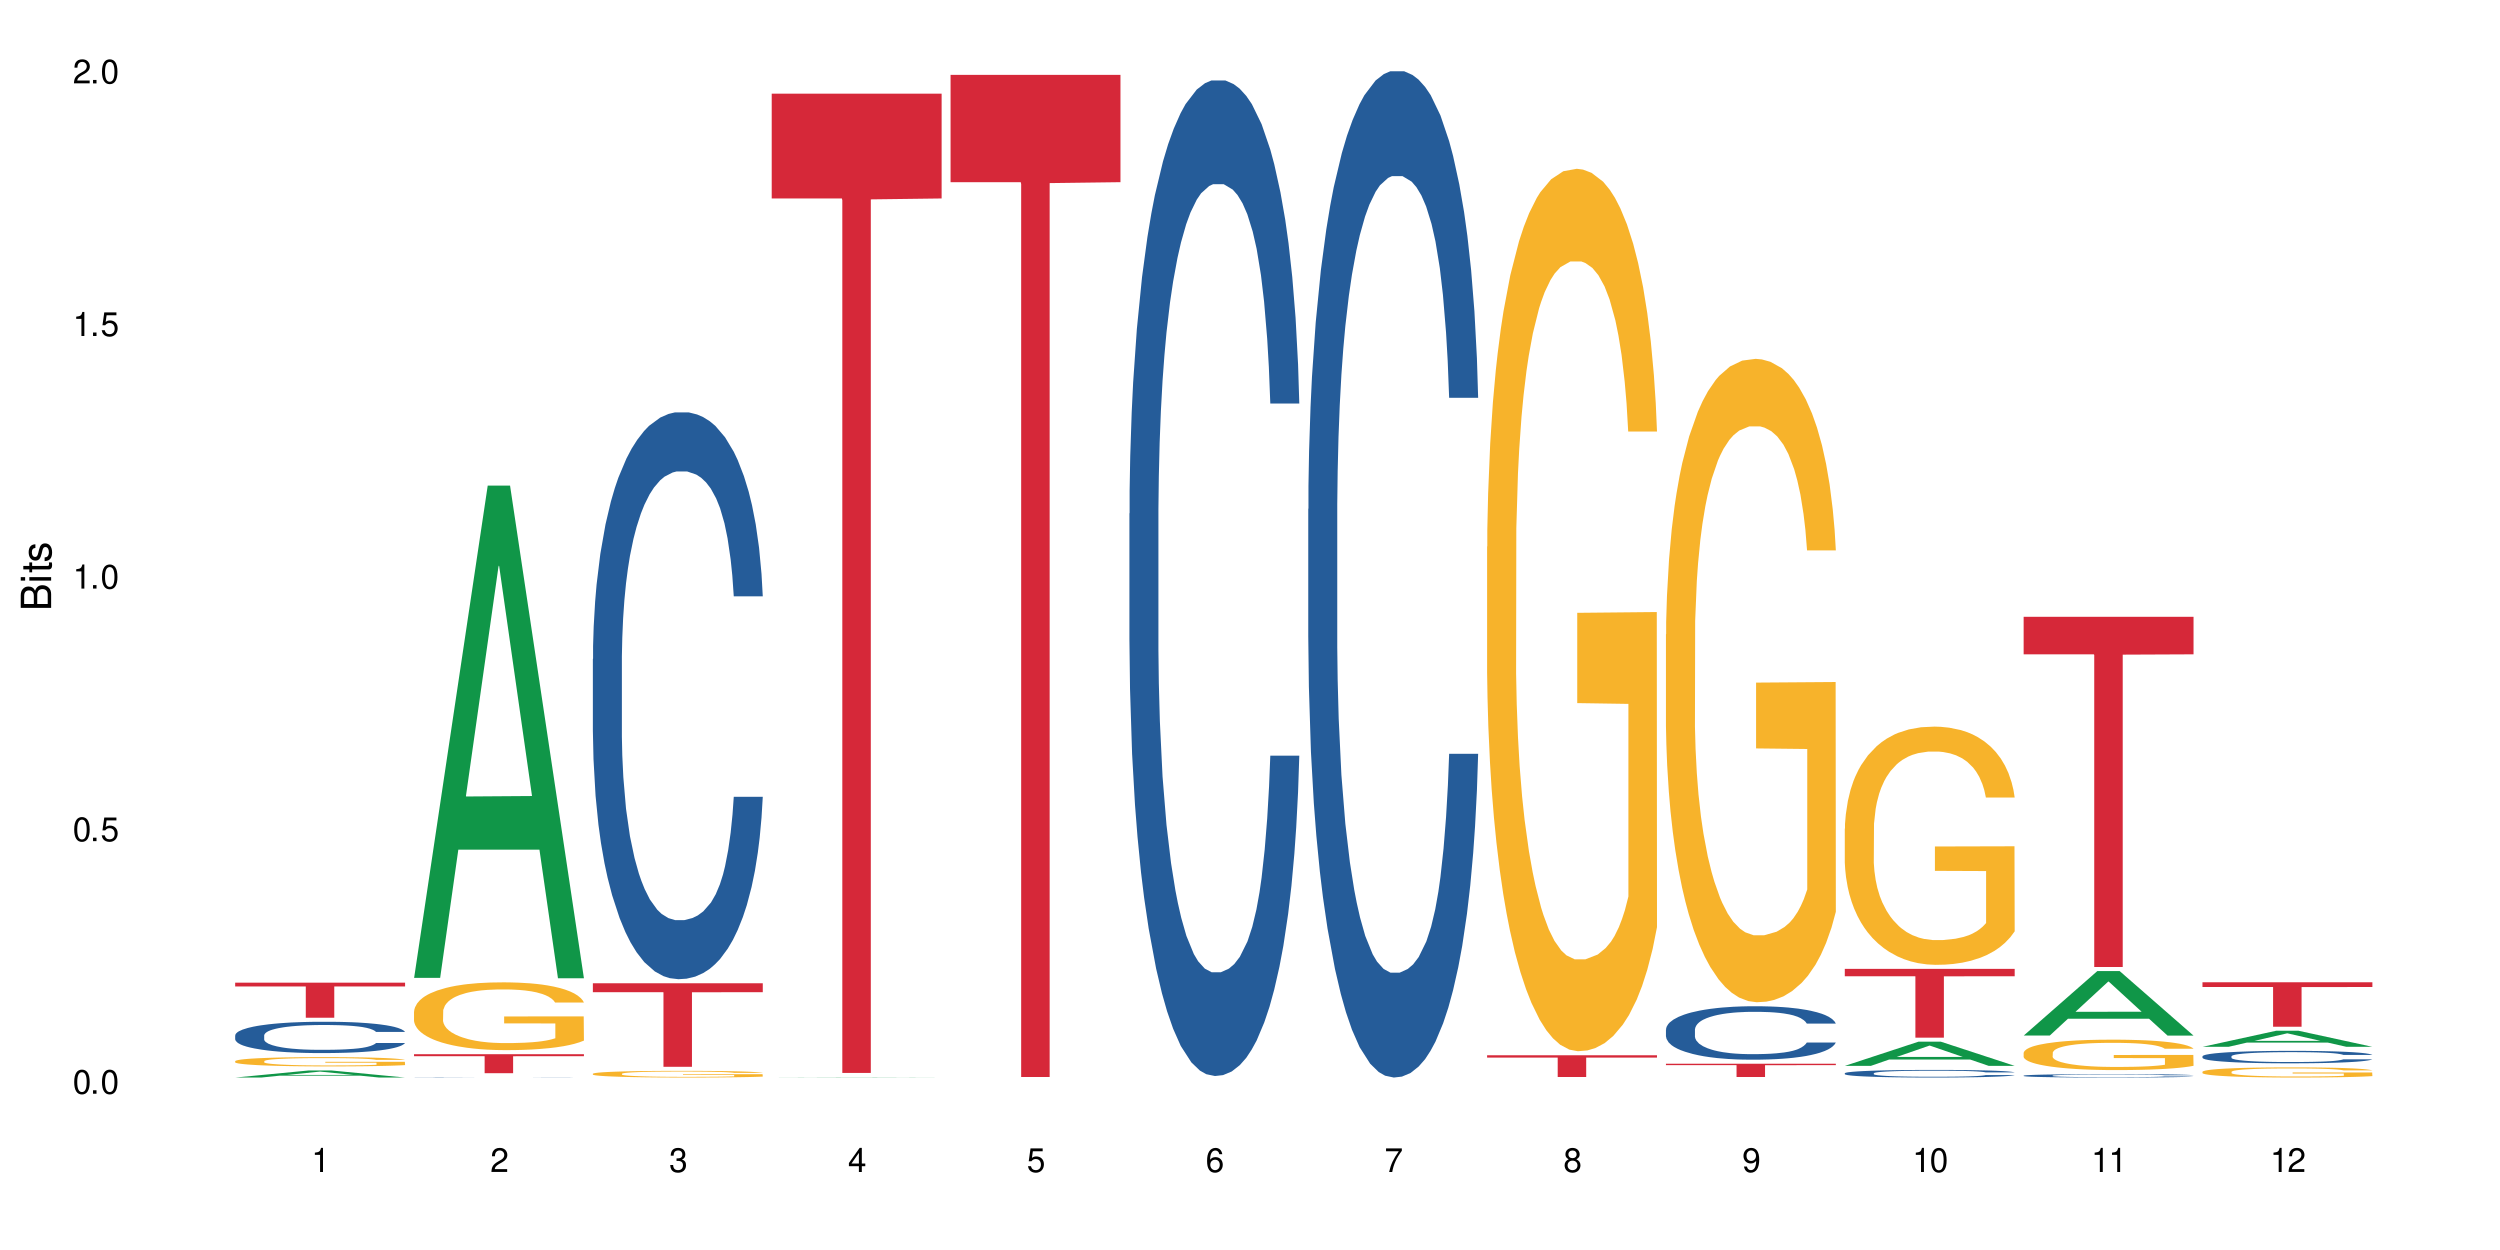 <?xml version="1.0" encoding="UTF-8"?>
<svg xmlns="http://www.w3.org/2000/svg" xmlns:xlink="http://www.w3.org/1999/xlink" width="720" height="360" viewBox="0 0 720 360">
<defs>
<g>
<g id="glyph-0-0">
</g>
<g id="glyph-0-1">
<path d="M 2.641 -6.938 C 2 -6.938 1.422 -6.656 1.078 -6.172 C 0.641 -5.562 0.406 -4.641 0.406 -3.359 C 0.406 -1.016 1.188 0.219 2.641 0.219 C 4.078 0.219 4.859 -1.016 4.859 -3.297 C 4.859 -4.641 4.656 -5.547 4.203 -6.172 C 3.844 -6.656 3.281 -6.938 2.641 -6.938 Z M 2.641 -6.188 C 3.547 -6.188 4 -5.25 4 -3.375 C 4 -1.406 3.562 -0.484 2.625 -0.484 C 1.734 -0.484 1.281 -1.438 1.281 -3.344 C 1.281 -5.25 1.734 -6.188 2.641 -6.188 Z M 2.641 -6.188 "/>
</g>
<g id="glyph-0-2">
<path d="M 1.828 -1 L 0.828 -1 L 0.828 0 L 1.828 0 Z M 1.828 -1 "/>
</g>
<g id="glyph-0-3">
<path d="M 4.562 -6.797 L 1.062 -6.797 L 0.547 -3.094 L 1.328 -3.094 C 1.719 -3.562 2.047 -3.734 2.578 -3.734 C 3.484 -3.734 4.062 -3.109 4.062 -2.094 C 4.062 -1.125 3.484 -0.531 2.578 -0.531 C 1.828 -0.531 1.375 -0.906 1.188 -1.672 L 0.328 -1.672 C 0.453 -1.109 0.547 -0.844 0.75 -0.594 C 1.125 -0.078 1.828 0.219 2.594 0.219 C 3.969 0.219 4.922 -0.781 4.922 -2.219 C 4.922 -3.562 4.031 -4.484 2.719 -4.484 C 2.25 -4.484 1.859 -4.359 1.469 -4.062 L 1.734 -5.969 L 4.562 -5.969 Z M 4.562 -6.797 "/>
</g>
<g id="glyph-0-4">
<path d="M 2.484 -4.938 L 2.484 0 L 3.328 0 L 3.328 -6.938 L 2.766 -6.938 C 2.469 -5.875 2.281 -5.734 0.984 -5.562 L 0.984 -4.938 Z M 2.484 -4.938 "/>
</g>
<g id="glyph-0-5">
<path d="M 4.859 -0.828 L 1.281 -0.828 C 1.359 -1.406 1.672 -1.781 2.5 -2.281 L 3.469 -2.828 C 4.406 -3.344 4.906 -4.062 4.906 -4.906 C 4.906 -5.484 4.672 -6.031 4.266 -6.406 C 3.859 -6.766 3.375 -6.938 2.719 -6.938 C 1.859 -6.938 1.219 -6.625 0.844 -6.031 C 0.609 -5.672 0.5 -5.234 0.484 -4.531 L 1.328 -4.531 C 1.359 -5.016 1.406 -5.281 1.531 -5.516 C 1.75 -5.938 2.188 -6.203 2.703 -6.203 C 3.469 -6.203 4.031 -5.641 4.031 -4.891 C 4.031 -4.344 3.719 -3.859 3.125 -3.516 L 2.234 -3 C 0.812 -2.172 0.406 -1.531 0.328 -0.016 L 4.859 -0.016 Z M 4.859 -0.828 "/>
</g>
<g id="glyph-0-6">
<path d="M 2.125 -3.188 L 2.578 -3.188 C 3.5 -3.188 3.984 -2.766 3.984 -1.922 C 3.984 -1.062 3.469 -0.531 2.594 -0.531 C 1.656 -0.531 1.203 -1 1.156 -2.016 L 0.312 -2.016 C 0.344 -1.453 0.438 -1.094 0.609 -0.781 C 0.953 -0.109 1.625 0.219 2.547 0.219 C 3.953 0.219 4.859 -0.625 4.859 -1.938 C 4.859 -2.828 4.516 -3.297 3.703 -3.594 C 4.344 -3.844 4.656 -4.328 4.656 -5.031 C 4.656 -6.219 3.875 -6.938 2.578 -6.938 C 1.203 -6.938 0.484 -6.172 0.453 -4.703 L 1.297 -4.703 C 1.312 -5.125 1.344 -5.359 1.453 -5.578 C 1.641 -5.969 2.062 -6.203 2.594 -6.203 C 3.344 -6.203 3.797 -5.75 3.797 -5 C 3.797 -4.516 3.609 -4.219 3.25 -4.047 C 3.016 -3.953 2.703 -3.922 2.125 -3.906 Z M 2.125 -3.188 "/>
</g>
<g id="glyph-0-7">
<path d="M 3.141 -1.672 L 3.141 0 L 3.984 0 L 3.984 -1.672 L 4.984 -1.672 L 4.984 -2.438 L 3.984 -2.438 L 3.984 -6.938 L 3.359 -6.938 L 0.266 -2.578 L 0.266 -1.672 Z M 3.141 -2.438 L 1 -2.438 L 3.141 -5.5 Z M 3.141 -2.438 "/>
</g>
<g id="glyph-0-8">
<path d="M 4.781 -5.125 C 4.609 -6.266 3.891 -6.938 2.844 -6.938 C 2.094 -6.938 1.422 -6.578 1.031 -5.953 C 0.594 -5.266 0.406 -4.422 0.406 -3.172 C 0.406 -2 0.578 -1.25 0.984 -0.641 C 1.359 -0.078 1.953 0.219 2.703 0.219 C 3.984 0.219 4.922 -0.75 4.922 -2.094 C 4.922 -3.375 4.062 -4.281 2.844 -4.281 C 2.172 -4.281 1.641 -4.031 1.281 -3.516 C 1.281 -5.234 1.828 -6.188 2.797 -6.188 C 3.391 -6.188 3.797 -5.797 3.938 -5.125 Z M 2.734 -3.531 C 3.547 -3.531 4.062 -2.953 4.062 -2.031 C 4.062 -1.156 3.484 -0.531 2.703 -0.531 C 1.922 -0.531 1.328 -1.188 1.328 -2.078 C 1.328 -2.938 1.906 -3.531 2.734 -3.531 Z M 2.734 -3.531 "/>
</g>
<g id="glyph-0-9">
<path d="M 4.984 -6.797 L 0.438 -6.797 L 0.438 -5.969 L 4.109 -5.969 C 2.5 -3.656 1.828 -2.234 1.328 0 L 2.219 0 C 2.594 -2.172 3.453 -4.047 4.984 -6.094 Z M 4.984 -6.797 "/>
</g>
<g id="glyph-0-10">
<path d="M 3.75 -3.656 C 4.469 -4.094 4.688 -4.438 4.688 -5.078 C 4.688 -6.172 3.844 -6.938 2.641 -6.938 C 1.438 -6.938 0.594 -6.172 0.594 -5.094 C 0.594 -4.438 0.812 -4.094 1.516 -3.656 C 0.734 -3.266 0.359 -2.703 0.359 -1.922 C 0.359 -0.656 1.281 0.219 2.641 0.219 C 3.984 0.219 4.922 -0.656 4.922 -1.922 C 4.922 -2.703 4.531 -3.266 3.75 -3.656 Z M 2.641 -6.188 C 3.359 -6.188 3.812 -5.75 3.812 -5.062 C 3.812 -4.406 3.344 -3.984 2.641 -3.984 C 1.922 -3.984 1.453 -4.406 1.453 -5.078 C 1.453 -5.75 1.922 -6.188 2.641 -6.188 Z M 2.641 -3.266 C 3.484 -3.266 4.062 -2.719 4.062 -1.906 C 4.062 -1.078 3.484 -0.531 2.625 -0.531 C 1.797 -0.531 1.219 -1.094 1.219 -1.906 C 1.219 -2.719 1.781 -3.266 2.641 -3.266 Z M 2.641 -3.266 "/>
</g>
<g id="glyph-0-11">
<path d="M 0.516 -1.578 C 0.672 -0.453 1.406 0.219 2.438 0.219 C 3.188 0.219 3.859 -0.141 4.266 -0.766 C 4.688 -1.453 4.891 -2.297 4.891 -3.547 C 4.891 -4.719 4.703 -5.453 4.312 -6.078 C 3.938 -6.641 3.344 -6.938 2.594 -6.938 C 1.297 -6.938 0.359 -5.969 0.359 -4.625 C 0.359 -3.344 1.234 -2.453 2.453 -2.453 C 3.094 -2.453 3.578 -2.672 4.016 -3.203 C 4 -1.484 3.469 -0.531 2.5 -0.531 C 1.906 -0.531 1.484 -0.906 1.359 -1.578 Z M 2.578 -6.203 C 3.375 -6.203 3.969 -5.531 3.969 -4.641 C 3.969 -3.797 3.391 -3.188 2.547 -3.188 C 1.734 -3.188 1.234 -3.766 1.234 -4.688 C 1.234 -5.562 1.797 -6.203 2.578 -6.203 Z M 2.578 -6.203 "/>
</g>
<g id="glyph-1-0">
</g>
<g id="glyph-1-1">
<path d="M 0 -0.953 L 0 -4.891 C 0 -5.719 -0.234 -6.344 -0.734 -6.797 C -1.188 -7.234 -1.812 -7.469 -2.5 -7.469 C -3.547 -7.469 -4.188 -7 -4.625 -5.875 C -4.984 -6.688 -5.625 -7.094 -6.531 -7.094 C -7.172 -7.094 -7.734 -6.859 -8.141 -6.391 C -8.562 -5.922 -8.75 -5.344 -8.75 -4.5 L -8.75 -0.953 Z M -4.984 -2.062 L -7.766 -2.062 L -7.766 -4.219 C -7.766 -4.844 -7.688 -5.203 -7.453 -5.5 C -7.219 -5.812 -6.859 -5.969 -6.375 -5.969 C -5.891 -5.969 -5.531 -5.812 -5.297 -5.5 C -5.062 -5.203 -4.984 -4.844 -4.984 -4.219 Z M -0.984 -2.062 L -4 -2.062 L -4 -4.781 C -4 -5.766 -3.438 -6.359 -2.484 -6.359 C -1.547 -6.359 -0.984 -5.766 -0.984 -4.781 Z M -0.984 -2.062 "/>
</g>
<g id="glyph-1-2">
<path d="M -6.281 -1.797 L -6.281 -0.797 L 0 -0.797 L 0 -1.797 Z M -8.75 -1.797 L -8.75 -0.797 L -7.484 -0.797 L -7.484 -1.797 Z M -8.75 -1.797 "/>
</g>
<g id="glyph-1-3">
<path d="M -6.281 -3.047 L -6.281 -2.016 L -8.016 -2.016 L -8.016 -1.016 L -6.281 -1.016 L -6.281 -0.172 L -5.469 -0.172 L -5.469 -1.016 L -0.719 -1.016 C -0.078 -1.016 0.281 -1.453 0.281 -2.234 C 0.281 -2.5 0.25 -2.719 0.188 -3.047 L -0.641 -3.047 C -0.609 -2.906 -0.594 -2.766 -0.594 -2.562 C -0.594 -2.141 -0.719 -2.016 -1.156 -2.016 L -5.469 -2.016 L -5.469 -3.047 Z M -6.281 -3.047 "/>
</g>
<g id="glyph-1-4">
<path d="M -4.531 -5.25 C -5.766 -5.25 -6.469 -4.422 -6.469 -2.969 C -6.469 -1.516 -5.719 -0.562 -4.547 -0.562 C -3.562 -0.562 -3.094 -1.062 -2.734 -2.562 L -2.516 -3.484 C -2.344 -4.188 -2.094 -4.469 -1.641 -4.469 C -1.047 -4.469 -0.641 -3.875 -0.641 -3 C -0.641 -2.453 -0.797 -2 -1.062 -1.75 C -1.25 -1.594 -1.422 -1.531 -1.875 -1.469 L -1.875 -0.406 C -0.422 -0.453 0.281 -1.266 0.281 -2.922 C 0.281 -4.5 -0.5 -5.516 -1.719 -5.516 C -2.656 -5.516 -3.172 -4.984 -3.469 -3.734 L -3.703 -2.766 C -3.891 -1.953 -4.156 -1.609 -4.594 -1.609 C -5.188 -1.609 -5.547 -2.125 -5.547 -2.938 C -5.547 -3.75 -5.203 -4.172 -4.531 -4.203 Z M -4.531 -5.25 "/>
</g>
</g>
</defs>
<rect x="-72" y="-36" width="864" height="432" fill="rgb(100%, 100%, 100%)" fill-opacity="1"/>
<path fill-rule="nonzero" fill="rgb(6.275%, 58.824%, 28.235%)" fill-opacity="1" d="M 67.73 310.332 L 67.785 310.328 L 88.957 308.289 L 95.387 308.289 L 116.664 310.332 L 109.188 310.332 L 103.855 309.801 L 80.488 309.801 L 75.258 310.332 L 67.73 310.332 L 82.734 309.578 L 101.711 309.578 L 92.25 308.625 L 92.145 308.621 L 92.039 308.629 L 82.684 309.578 L 82.734 309.578 Z M 67.73 310.332 "/>
<path fill-rule="nonzero" fill="rgb(14.51%, 36.078%, 60%)" fill-opacity="1" d="M 67.73 298.191 L 67.789 298.184 L 67.789 297.988 L 67.969 297.672 L 68.387 297.277 L 68.805 297.004 L 69.879 296.52 L 71.371 296.051 L 72.922 295.688 L 74.055 295.473 L 75.07 295.309 L 77.398 295 L 78.891 294.844 L 80.5 294.703 L 82.469 294.566 L 83.902 294.48 L 87.125 294.352 L 89.512 294.293 L 91.363 294.27 L 95.359 294.27 L 97.746 294.301 L 99.477 294.344 L 101.387 294.406 L 102.996 294.48 L 105.801 294.664 L 108.309 294.895 L 109.441 295.027 L 111.234 295.281 L 112.605 295.531 L 113.559 295.742 L 114.633 296.051 L 115.59 296.418 L 116.305 296.84 L 116.664 297.195 L 108.309 297.195 L 107.891 296.863 L 107.414 296.609 L 106.52 296.27 L 105.625 296.031 L 104.371 295.793 L 103.238 295.637 L 101.684 295.48 L 100.312 295.383 L 98.879 295.309 L 97.508 295.258 L 94.883 295.207 L 91.84 295.207 L 90.707 295.223 L 88.379 295.289 L 87.125 295.348 L 85.336 295.465 L 84.082 295.57 L 82.59 295.734 L 81.574 295.875 L 80.32 296.09 L 79.426 296.281 L 78.414 296.551 L 77.816 296.758 L 77.277 296.988 L 76.801 297.262 L 76.441 297.551 L 76.203 297.855 L 76.086 298.152 L 76.086 299.43 L 76.203 299.727 L 76.504 300.074 L 77.277 300.574 L 78.414 301.012 L 79.727 301.359 L 80.977 301.605 L 81.695 301.723 L 82.648 301.855 L 84.141 302.02 L 86.289 302.184 L 87.543 302.25 L 89.453 302.316 L 91.422 302.348 L 94.047 302.348 L 96.375 302.316 L 97.926 302.273 L 99.535 302.207 L 101.746 302.066 L 103.117 301.938 L 104.312 301.781 L 105.207 301.621 L 105.801 301.492 L 106.699 301.234 L 107.414 300.953 L 107.949 300.668 L 108.309 300.387 L 116.664 300.387 L 116.305 300.715 L 115.77 301.039 L 115.23 301.277 L 114.395 301.566 L 113.441 301.82 L 112.066 302.109 L 110.934 302.297 L 109.441 302.504 L 108.07 302.66 L 106.578 302.801 L 104.371 302.965 L 102.938 303.051 L 101.387 303.125 L 99.535 303.188 L 97.211 303.246 L 94.703 303.281 L 92.375 303.289 L 89.871 303.273 L 88.02 303.238 L 85.574 303.164 L 82.531 303.016 L 80.32 302.859 L 78.59 302.703 L 77.102 302.539 L 75.43 302.316 L 73.281 301.953 L 71.969 301.672 L 71.074 301.441 L 70.059 301.121 L 69.344 300.832 L 68.508 300.371 L 67.91 299.785 L 67.73 299.332 Z M 67.73 298.191 "/>
<path fill-rule="nonzero" fill="rgb(96.863%, 70.196%, 16.863%)" fill-opacity="1" d="M 67.73 305.598 L 67.789 305.594 L 67.789 305.547 L 68.031 305.438 L 68.625 305.285 L 69.402 305.16 L 70.238 305.062 L 70.773 305.012 L 71.668 304.938 L 72.445 304.883 L 74.414 304.773 L 76.922 304.672 L 78.293 304.629 L 79.844 304.586 L 82.051 304.539 L 83.066 304.523 L 86.172 304.484 L 89.691 304.461 L 93.57 304.453 L 95.359 304.453 L 97.805 304.465 L 101.148 304.492 L 103.059 304.516 L 104.551 304.539 L 106.102 304.57 L 108.012 304.621 L 109.801 304.68 L 111.234 304.738 L 112.664 304.812 L 113.859 304.891 L 114.871 304.977 L 115.77 305.078 L 116.305 305.164 L 116.664 305.25 L 108.367 305.25 L 107.891 305.164 L 107.355 305.098 L 106.461 305.016 L 105.562 304.957 L 104.668 304.91 L 102.996 304.848 L 101.566 304.809 L 99.777 304.773 L 98.047 304.754 L 96.074 304.738 L 94.883 304.734 L 91.719 304.734 L 88.855 304.75 L 87.184 304.77 L 85.992 304.789 L 84.32 304.824 L 83.305 304.855 L 82.707 304.875 L 80.918 304.949 L 79.727 305.02 L 79.07 305.066 L 78.234 305.137 L 77.637 305.203 L 76.98 305.301 L 76.621 305.375 L 76.145 305.543 L 76.086 305.98 L 76.266 306.074 L 76.621 306.176 L 77.102 306.262 L 77.816 306.355 L 78.531 306.426 L 79.785 306.52 L 80.859 306.586 L 81.695 306.625 L 83.305 306.691 L 83.961 306.715 L 85.512 306.758 L 87.125 306.793 L 89.094 306.82 L 90.586 306.836 L 92.973 306.848 L 96.016 306.848 L 99.598 306.832 L 101.863 306.812 L 103.414 306.793 L 104.43 306.777 L 105.684 306.75 L 106.578 306.727 L 107.414 306.699 L 108.43 306.656 L 108.43 306.074 L 93.688 306.07 L 93.688 305.797 L 116.602 305.797 L 116.664 306.75 L 115.41 306.816 L 113.859 306.879 L 112.367 306.93 L 110.816 306.969 L 108.605 307.016 L 106.816 307.047 L 104.07 307.082 L 101.566 307.102 L 98.941 307.117 L 96.613 307.125 L 93.867 307.125 L 91.422 307.121 L 88.797 307.105 L 86.707 307.086 L 84.797 307.062 L 82.887 307.031 L 80.5 306.98 L 78.949 306.938 L 77.34 306.887 L 75.727 306.828 L 74.297 306.762 L 73.34 306.707 L 72.387 306.648 L 71.371 306.578 L 70.418 306.492 L 69.699 306.418 L 69.043 306.332 L 68.566 306.254 L 68.09 306.141 L 67.852 306.055 L 67.73 305.98 Z M 67.73 305.598 "/>
<path fill-rule="nonzero" fill="rgb(83.922%, 15.686%, 22.353%)" fill-opacity="1" d="M 67.73 283.016 L 116.664 283.016 L 116.664 284.098 L 96.27 284.105 L 96.27 293.105 L 88.066 293.105 L 88.066 284.113 L 87.945 284.098 L 67.73 284.098 Z M 67.73 283.016 "/>
<path fill-rule="nonzero" fill="rgb(6.275%, 58.824%, 28.235%)" fill-opacity="1" d="M 119.238 281.617 L 119.289 281.484 L 140.465 139.848 L 146.895 139.848 L 168.172 281.75 L 160.695 281.75 L 155.363 244.707 L 131.996 244.707 L 126.766 281.617 L 119.238 281.617 L 134.242 229.387 L 153.219 229.254 L 143.758 163.031 L 143.652 162.898 L 143.547 163.297 L 134.191 229.254 L 134.242 229.387 Z M 119.238 281.617 "/>
<path fill-rule="nonzero" fill="rgb(14.51%, 36.078%, 60%)" fill-opacity="1" d="M 119.238 310.285 L 119.297 310.285 L 119.477 310.281 L 119.895 310.277 L 120.312 310.277 L 121.387 310.273 L 122.879 310.27 L 124.43 310.266 L 125.562 310.262 L 126.578 310.262 L 128.906 310.258 L 132.008 310.258 L 133.977 310.254 L 157.309 310.254 L 159.816 310.258 L 160.949 310.258 L 162.742 310.262 L 164.113 310.262 L 165.066 310.266 L 166.141 310.27 L 167.098 310.27 L 167.812 310.273 L 168.172 310.277 L 159.816 310.277 L 159.398 310.273 L 158.922 310.273 L 158.027 310.27 L 157.133 310.27 L 155.879 310.266 L 154.746 310.266 L 153.191 310.262 L 136.844 310.262 L 135.59 310.266 L 133.082 310.266 L 131.828 310.27 L 130.934 310.27 L 129.922 310.273 L 129.324 310.273 L 128.785 310.277 L 128.309 310.277 L 127.949 310.281 L 127.711 310.285 L 127.594 310.285 L 127.594 310.297 L 127.711 310.301 L 128.012 310.305 L 128.785 310.309 L 129.922 310.312 L 131.234 310.316 L 132.484 310.316 L 133.203 310.32 L 135.648 310.32 L 137.797 310.324 L 151.043 310.324 L 153.254 310.32 L 155.816 310.32 L 156.715 310.316 L 157.309 310.316 L 158.207 310.312 L 158.922 310.312 L 159.457 310.309 L 159.816 310.305 L 168.172 310.305 L 167.812 310.309 L 167.277 310.312 L 166.738 310.316 L 165.902 310.316 L 164.949 310.32 L 163.574 310.32 L 162.441 310.324 L 160.949 310.324 L 159.578 310.328 L 155.879 310.328 L 154.445 310.332 L 137.082 310.332 L 134.039 310.328 L 130.098 310.328 L 128.605 310.324 L 126.938 310.324 L 124.789 310.32 L 123.477 310.316 L 122.582 310.316 L 121.566 310.312 L 120.852 310.312 L 120.016 310.305 L 119.418 310.301 L 119.238 310.297 Z M 119.238 310.285 "/>
<path fill-rule="nonzero" fill="rgb(96.863%, 70.196%, 16.863%)" fill-opacity="1" d="M 119.238 291.277 L 119.297 291.258 L 119.297 290.902 L 119.535 290.098 L 120.133 288.992 L 120.91 288.086 L 121.746 287.371 L 122.281 286.996 L 123.176 286.461 L 123.953 286.07 L 125.922 285.266 L 128.43 284.52 L 129.801 284.199 L 131.352 283.895 L 133.559 283.555 L 134.574 283.43 L 137.676 283.145 L 141.199 282.969 L 145.078 282.914 L 146.867 282.934 L 149.312 283.004 L 152.656 283.199 L 154.566 283.379 L 156.059 283.555 L 157.609 283.789 L 159.52 284.145 L 161.309 284.57 L 162.742 285 L 164.172 285.535 L 165.367 286.105 L 166.379 286.73 L 167.277 287.477 L 167.812 288.102 L 168.172 288.727 L 159.875 288.727 L 159.398 288.102 L 158.863 287.621 L 157.965 287.031 L 157.07 286.605 L 156.176 286.266 L 154.504 285.801 L 153.074 285.516 L 151.281 285.266 L 149.551 285.105 L 147.582 285 L 146.391 284.965 L 143.227 284.965 L 140.363 285.09 L 138.691 285.23 L 137.5 285.375 L 135.828 285.641 L 134.812 285.855 L 134.215 286 L 132.426 286.551 L 131.234 287.051 L 130.578 287.391 L 129.742 287.926 L 129.145 288.406 L 128.488 289.117 L 128.129 289.652 L 127.652 290.867 L 127.594 294.074 L 127.773 294.754 L 128.129 295.484 L 128.605 296.125 L 129.324 296.805 L 130.039 297.32 L 131.293 298.016 L 132.367 298.48 L 133.203 298.781 L 134.812 299.266 L 135.469 299.426 L 137.02 299.746 L 138.633 299.996 L 140.602 300.211 L 142.094 300.316 L 144.48 300.406 L 147.523 300.406 L 151.105 300.297 L 153.371 300.156 L 154.922 300.012 L 155.938 299.887 L 157.191 299.691 L 158.086 299.516 L 158.922 299.316 L 159.938 299.016 L 159.938 294.754 L 145.195 294.734 L 145.195 292.738 L 168.109 292.719 L 168.172 299.691 L 166.918 300.172 L 165.367 300.637 L 163.875 300.992 L 162.324 301.297 L 160.113 301.637 L 158.324 301.852 L 155.578 302.098 L 153.074 302.262 L 150.449 302.367 L 148.121 302.422 L 145.375 302.438 L 142.93 302.402 L 140.305 302.297 L 138.215 302.152 L 136.305 301.973 L 134.395 301.742 L 132.008 301.367 L 130.457 301.066 L 128.848 300.691 L 127.234 300.246 L 125.801 299.762 L 124.848 299.391 L 123.895 298.961 L 122.879 298.426 L 121.926 297.82 L 121.207 297.266 L 120.551 296.645 L 120.074 296.055 L 119.598 295.254 L 119.359 294.609 L 119.238 294.059 Z M 119.238 291.277 "/>
<path fill-rule="nonzero" fill="rgb(83.922%, 15.686%, 22.353%)" fill-opacity="1" d="M 119.238 303.602 L 168.172 303.602 L 168.172 304.188 L 147.777 304.195 L 147.777 309.09 L 139.574 309.09 L 139.574 304.199 L 139.453 304.188 L 119.238 304.188 Z M 119.238 303.602 "/>
<path fill-rule="nonzero" fill="rgb(14.51%, 36.078%, 60%)" fill-opacity="1" d="M 170.746 189.797 L 170.805 189.648 L 170.805 186.066 L 170.984 180.395 L 171.402 173.234 L 171.82 168.309 L 172.895 159.508 L 174.387 151 L 175.938 144.434 L 177.07 140.555 L 178.086 137.57 L 180.414 132.051 L 181.906 129.215 L 183.516 126.68 L 185.484 124.141 L 186.918 122.648 L 190.141 120.262 L 192.527 119.219 L 194.375 118.77 L 198.375 118.77 L 200.762 119.367 L 202.492 120.113 L 204.402 121.309 L 206.012 122.648 L 208.816 125.934 L 211.324 130.109 L 212.457 132.5 L 214.25 137.125 L 215.621 141.602 L 216.574 145.48 L 217.648 151 L 218.605 157.715 L 219.32 165.324 L 219.68 171.742 L 211.324 171.742 L 210.906 165.773 L 210.43 161.148 L 209.535 155.031 L 208.641 150.703 L 207.387 146.375 L 206.25 143.539 L 204.699 140.703 L 203.328 138.914 L 201.895 137.57 L 200.523 136.676 L 197.898 135.781 L 194.855 135.781 L 193.719 136.078 L 191.395 137.273 L 190.141 138.316 L 188.352 140.406 L 187.098 142.348 L 185.605 145.332 L 184.59 147.867 L 183.336 151.746 L 182.441 155.18 L 181.426 160.102 L 180.832 163.832 L 180.293 168.012 L 179.816 172.934 L 179.457 178.156 L 179.219 183.68 L 179.102 189.051 L 179.102 212.18 L 179.219 217.551 L 179.52 223.816 L 180.293 232.918 L 181.426 240.828 L 182.742 247.094 L 183.992 251.57 L 184.711 253.66 L 185.664 256.047 L 187.156 259.031 L 189.305 262.016 L 190.559 263.211 L 192.469 264.402 L 194.438 265 L 197.062 265 L 199.391 264.402 L 200.941 263.656 L 202.551 262.465 L 204.762 259.926 L 206.133 257.539 L 207.324 254.703 L 208.223 251.871 L 208.816 249.48 L 209.711 244.855 L 210.43 239.785 L 210.965 234.562 L 211.324 229.488 L 219.68 229.488 L 219.32 235.457 L 218.785 241.277 L 218.246 245.602 L 217.41 250.824 L 216.457 255.449 L 215.082 260.672 L 213.949 264.105 L 212.457 267.836 L 211.086 270.672 L 209.594 273.207 L 207.387 276.191 L 205.953 277.684 L 204.402 279.027 L 202.551 280.219 L 200.227 281.266 L 197.719 281.863 L 195.391 282.012 L 192.887 281.711 L 191.035 281.117 L 188.59 279.773 L 185.547 277.086 L 183.336 274.25 L 181.605 271.418 L 180.113 268.434 L 178.445 264.402 L 176.297 257.84 L 174.984 252.766 L 174.086 248.586 L 173.074 242.766 L 172.355 237.547 L 171.523 229.188 L 170.926 218.594 L 170.746 210.387 Z M 170.746 189.797 "/>
<path fill-rule="nonzero" fill="rgb(96.863%, 70.196%, 16.863%)" fill-opacity="1" d="M 170.746 309.23 L 170.805 309.227 L 170.805 309.191 L 171.043 309.113 L 171.641 309.004 L 172.418 308.914 L 173.254 308.844 L 173.789 308.805 L 174.684 308.754 L 175.461 308.715 L 177.43 308.637 L 179.938 308.562 L 181.309 308.531 L 182.859 308.5 L 185.066 308.465 L 186.082 308.453 L 189.184 308.426 L 192.707 308.406 L 196.586 308.402 L 198.375 308.402 L 200.82 308.41 L 204.164 308.43 L 206.074 308.449 L 207.566 308.465 L 209.117 308.488 L 211.027 308.523 L 212.816 308.566 L 214.25 308.609 L 215.68 308.66 L 216.875 308.719 L 217.887 308.781 L 218.785 308.855 L 219.32 308.914 L 219.68 308.977 L 211.383 308.977 L 210.906 308.914 L 210.371 308.867 L 209.473 308.809 L 208.578 308.766 L 207.684 308.734 L 206.012 308.688 L 204.582 308.66 L 202.789 308.637 L 201.059 308.621 L 199.09 308.609 L 197.898 308.605 L 194.734 308.605 L 191.871 308.617 L 190.199 308.633 L 189.008 308.645 L 187.336 308.672 L 186.32 308.691 L 185.723 308.707 L 183.934 308.762 L 182.742 308.812 L 182.086 308.844 L 181.25 308.898 L 180.652 308.945 L 179.996 309.016 L 179.637 309.07 L 179.16 309.188 L 179.102 309.504 L 179.281 309.574 L 179.637 309.645 L 180.113 309.707 L 180.832 309.777 L 181.547 309.828 L 182.801 309.895 L 183.875 309.941 L 184.711 309.973 L 186.32 310.02 L 186.977 310.035 L 188.527 310.066 L 190.141 310.09 L 192.109 310.113 L 193.602 310.121 L 195.988 310.133 L 199.031 310.133 L 202.613 310.121 L 204.879 310.105 L 206.43 310.094 L 207.445 310.082 L 208.699 310.062 L 209.594 310.043 L 210.43 310.023 L 211.445 309.992 L 211.445 309.574 L 196.703 309.57 L 196.703 309.375 L 219.617 309.371 L 219.68 310.062 L 218.426 310.109 L 216.875 310.156 L 215.383 310.191 L 213.832 310.219 L 211.621 310.254 L 209.832 310.273 L 207.086 310.301 L 204.582 310.316 L 201.957 310.324 L 199.629 310.332 L 196.883 310.332 L 194.438 310.328 L 191.812 310.316 L 189.723 310.305 L 185.902 310.266 L 183.516 310.227 L 181.965 310.195 L 180.355 310.16 L 178.742 310.117 L 177.309 310.066 L 176.355 310.031 L 175.402 309.988 L 174.387 309.938 L 173.43 309.875 L 172.715 309.82 L 172.059 309.758 L 171.582 309.703 L 171.105 309.621 L 170.867 309.559 L 170.746 309.504 Z M 170.746 309.23 "/>
<path fill-rule="nonzero" fill="rgb(83.922%, 15.686%, 22.353%)" fill-opacity="1" d="M 170.746 283.176 L 219.68 283.176 L 219.68 285.75 L 199.285 285.773 L 199.285 307.238 L 191.078 307.238 L 191.078 285.797 L 190.961 285.75 L 170.746 285.75 Z M 170.746 283.176 "/>
<path fill-rule="nonzero" fill="rgb(6.275%, 58.824%, 28.235%)" fill-opacity="1" d="M 222.254 310.25 L 222.305 310.25 L 243.48 310.176 L 249.91 310.176 L 271.188 310.25 L 263.711 310.25 L 258.379 310.23 L 235.008 310.23 L 229.781 310.25 L 222.254 310.25 L 237.258 310.223 L 256.234 310.223 L 246.773 310.188 L 246.562 310.188 L 237.207 310.223 L 237.258 310.223 Z M 222.254 310.25 "/>
<path fill-rule="nonzero" fill="rgb(83.922%, 15.686%, 22.353%)" fill-opacity="1" d="M 222.254 26.969 L 271.188 26.969 L 271.188 57.156 L 250.793 57.422 L 250.793 309.012 L 242.586 309.012 L 242.586 57.688 L 242.469 57.156 L 222.254 57.156 Z M 222.254 26.969 "/>
<path fill-rule="nonzero" fill="rgb(83.922%, 15.686%, 22.353%)" fill-opacity="1" d="M 273.762 21.57 L 322.695 21.57 L 322.695 52.465 L 302.301 52.734 L 302.301 310.176 L 294.094 310.176 L 294.094 53.004 L 293.977 52.465 L 273.762 52.465 Z M 273.762 21.57 "/>
<path fill-rule="nonzero" fill="rgb(14.51%, 36.078%, 60%)" fill-opacity="1" d="M 325.27 147.922 L 325.328 147.66 L 325.328 141.371 L 325.508 131.41 L 325.926 118.832 L 326.344 110.184 L 327.418 94.719 L 328.91 79.781 L 330.461 68.246 L 331.594 61.434 L 332.609 56.191 L 334.938 46.496 L 336.43 41.516 L 338.039 37.059 L 340.008 32.605 L 341.441 29.984 L 344.664 25.789 L 347.051 23.953 L 348.898 23.168 L 352.898 23.168 L 355.285 24.219 L 357.016 25.527 L 358.926 27.625 L 360.535 29.984 L 363.34 35.75 L 365.848 43.086 L 366.98 47.281 L 368.77 55.406 L 370.145 63.27 L 371.098 70.082 L 372.172 79.781 L 373.129 91.574 L 373.844 104.941 L 374.199 116.211 L 365.848 116.211 L 365.43 105.727 L 364.953 97.602 L 364.055 86.855 L 363.16 79.254 L 361.91 71.656 L 360.773 66.676 L 359.223 61.695 L 357.852 58.551 L 356.418 56.191 L 355.047 54.621 L 352.422 53.047 L 349.379 53.047 L 348.242 53.57 L 345.914 55.668 L 344.664 57.504 L 342.871 61.172 L 341.621 64.578 L 340.129 69.82 L 339.113 74.277 L 337.859 81.09 L 336.965 87.117 L 335.949 95.766 L 335.355 102.32 L 334.816 109.656 L 334.34 118.309 L 333.98 127.48 L 333.742 137.176 L 333.625 146.613 L 333.625 187.234 L 333.742 196.672 L 334.039 207.68 L 334.816 223.668 L 335.949 237.559 L 337.262 248.566 L 338.516 256.43 L 339.234 260.098 L 340.188 264.289 L 341.68 269.531 L 343.828 274.773 L 345.082 276.871 L 346.988 278.969 L 348.961 280.016 L 351.586 280.016 L 353.914 278.969 L 355.465 277.656 L 357.074 275.559 L 359.281 271.105 L 360.656 266.91 L 361.848 261.934 L 362.742 256.953 L 363.34 252.758 L 364.234 244.633 L 364.953 235.723 L 365.488 226.551 L 365.848 217.637 L 374.199 217.637 L 373.844 228.121 L 373.305 238.344 L 372.77 245.945 L 371.934 255.117 L 370.98 263.242 L 369.605 272.414 L 368.473 278.441 L 366.98 284.996 L 365.609 289.977 L 364.117 294.43 L 361.91 299.672 L 360.477 302.293 L 358.926 304.652 L 357.074 306.75 L 354.746 308.582 L 352.242 309.633 L 349.914 309.895 L 347.406 309.371 L 345.559 308.32 L 343.109 305.961 L 340.066 301.246 L 337.859 296.266 L 336.129 291.285 L 334.637 286.043 L 332.965 278.969 L 330.82 267.434 L 329.504 258.523 L 328.609 251.188 L 327.598 240.965 L 326.879 231.793 L 326.043 217.113 L 325.449 198.508 L 325.27 184.09 Z M 325.27 147.922 "/>
<path fill-rule="nonzero" fill="rgb(14.51%, 36.078%, 60%)" fill-opacity="1" d="M 376.777 146.621 L 376.836 146.355 L 376.836 140 L 377.016 129.934 L 377.434 117.215 L 377.852 108.477 L 378.926 92.844 L 380.418 77.746 L 381.969 66.09 L 383.102 59.203 L 384.117 53.902 L 386.445 44.102 L 387.934 39.07 L 389.547 34.566 L 391.516 30.062 L 392.949 27.414 L 396.172 23.176 L 398.559 21.32 L 400.406 20.527 L 404.406 20.527 L 406.793 21.586 L 408.523 22.91 L 410.434 25.031 L 412.043 27.414 L 414.848 33.242 L 417.355 40.66 L 418.488 44.898 L 420.277 53.109 L 421.652 61.055 L 422.605 67.945 L 423.68 77.746 L 424.633 89.668 L 425.352 103.176 L 425.707 114.566 L 417.355 114.566 L 416.938 103.973 L 416.461 95.758 L 415.562 84.898 L 414.668 77.215 L 413.414 69.535 L 412.281 64.5 L 410.73 59.469 L 409.359 56.289 L 407.926 53.902 L 406.555 52.316 L 403.93 50.727 L 400.883 50.727 L 399.75 51.254 L 397.422 53.375 L 396.172 55.23 L 394.379 58.938 L 393.129 62.383 L 391.637 67.68 L 390.621 72.184 L 389.367 79.07 L 388.473 85.164 L 387.457 93.906 L 386.859 100.527 L 386.324 107.945 L 385.848 116.688 L 385.488 125.957 L 385.25 135.762 L 385.129 145.297 L 385.129 186.355 L 385.25 195.895 L 385.547 207.02 L 386.324 223.18 L 387.457 237.219 L 388.77 248.344 L 390.023 256.293 L 390.738 260 L 391.695 264.238 L 393.188 269.535 L 395.336 274.836 L 396.59 276.953 L 398.496 279.074 L 400.469 280.133 L 403.094 280.133 L 405.418 279.074 L 406.973 277.75 L 408.582 275.629 L 410.789 271.125 L 412.164 266.887 L 413.355 261.855 L 414.25 256.82 L 414.848 252.582 L 415.742 244.371 L 416.461 235.363 L 416.996 226.094 L 417.355 217.086 L 425.707 217.086 L 425.352 227.684 L 424.812 238.012 L 424.277 245.695 L 423.441 254.969 L 422.484 263.18 L 421.113 272.449 L 419.98 278.543 L 418.488 285.168 L 417.117 290.199 L 415.625 294.703 L 413.414 300 L 411.984 302.648 L 410.434 305.035 L 408.582 307.152 L 406.254 309.008 L 403.75 310.066 L 401.422 310.332 L 398.914 309.801 L 397.066 308.742 L 394.617 306.359 L 391.574 301.59 L 389.367 296.559 L 387.637 291.523 L 386.145 286.227 L 384.473 279.074 L 382.324 267.418 L 381.012 258.41 L 380.117 250.992 L 379.105 240.664 L 378.387 231.391 L 377.551 216.555 L 376.957 197.746 L 376.777 183.18 Z M 376.777 146.621 "/>
<path fill-rule="nonzero" fill="rgb(96.863%, 70.196%, 16.863%)" fill-opacity="1" d="M 428.285 157.465 L 428.344 157.234 L 428.344 152.594 L 428.582 142.148 L 429.18 127.758 L 429.953 115.922 L 430.789 106.637 L 431.328 101.762 L 432.223 94.801 L 433 89.695 L 434.969 79.25 L 437.473 69.504 L 438.848 65.324 L 440.398 61.379 L 442.605 56.969 L 443.621 55.344 L 446.723 51.633 L 450.242 49.312 L 454.121 48.613 L 455.914 48.848 L 458.359 49.773 L 461.703 52.328 L 463.609 54.648 L 465.102 56.969 L 466.652 59.988 L 468.562 64.629 L 470.355 70.199 L 471.785 75.77 L 473.219 82.73 L 474.41 90.16 L 475.426 98.281 L 476.32 108.031 L 476.859 116.152 L 477.215 124.277 L 468.922 124.277 L 468.445 116.152 L 467.906 109.887 L 467.012 102.227 L 466.117 96.656 L 465.223 92.246 L 463.551 86.215 L 462.117 82.5 L 460.328 79.25 L 458.598 77.16 L 456.629 75.77 L 455.434 75.305 L 452.273 75.305 L 449.41 76.93 L 447.738 78.785 L 446.543 80.645 L 444.875 84.125 L 443.859 86.91 L 443.262 88.766 L 441.473 95.961 L 440.277 102.461 L 439.621 106.871 L 438.785 113.832 L 438.191 120.098 L 437.535 129.383 L 437.176 136.344 L 436.699 152.129 L 436.637 193.902 L 436.816 202.723 L 437.176 212.238 L 437.652 220.594 L 438.367 229.414 L 439.086 236.145 L 440.34 245.195 L 441.414 251.23 L 442.246 255.176 L 443.859 261.441 L 444.516 263.531 L 446.066 267.711 L 447.68 270.957 L 449.648 273.742 L 451.141 275.137 L 453.527 276.297 L 456.57 276.297 L 460.148 274.906 L 462.418 273.047 L 463.969 271.191 L 464.984 269.566 L 466.238 267.012 L 467.133 264.691 L 467.969 262.141 L 468.98 258.195 L 468.98 202.723 L 454.242 202.492 L 454.242 176.496 L 477.156 176.266 L 477.215 267.012 L 475.965 273.281 L 474.41 279.312 L 472.918 283.957 L 471.367 287.902 L 469.16 292.312 L 467.371 295.098 L 464.625 298.348 L 462.117 300.434 L 459.492 301.828 L 457.164 302.523 L 454.422 302.754 L 451.973 302.293 L 449.348 300.898 L 447.262 299.043 L 445.352 296.723 L 443.441 293.703 L 441.055 288.828 L 439.504 284.883 L 437.891 280.012 L 436.281 274.207 L 434.848 267.941 L 433.895 263.066 L 432.938 257.496 L 431.926 250.535 L 430.969 242.645 L 430.254 235.449 L 429.598 227.324 L 429.121 219.668 L 428.641 209.223 L 428.402 200.867 L 428.285 193.672 Z M 428.285 157.465 "/>
<path fill-rule="nonzero" fill="rgb(83.922%, 15.686%, 22.353%)" fill-opacity="1" d="M 428.285 303.918 L 477.215 303.918 L 477.215 304.59 L 456.824 304.594 L 456.824 310.184 L 448.617 310.184 L 448.617 304.602 L 448.5 304.59 L 428.285 304.59 Z M 428.285 303.918 "/>
<path fill-rule="nonzero" fill="rgb(14.51%, 36.078%, 60%)" fill-opacity="1" d="M 479.793 296.504 L 479.852 296.488 L 479.852 296.152 L 480.031 295.617 L 480.449 294.941 L 480.867 294.477 L 481.941 293.648 L 483.434 292.848 L 484.984 292.23 L 486.117 291.863 L 487.133 291.582 L 489.457 291.062 L 490.949 290.793 L 492.562 290.555 L 494.531 290.316 L 495.965 290.176 L 499.184 289.949 L 501.574 289.852 L 503.422 289.809 L 507.422 289.809 L 509.809 289.867 L 511.539 289.938 L 513.449 290.051 L 515.059 290.176 L 517.863 290.484 L 520.371 290.879 L 521.504 291.105 L 523.293 291.539 L 524.668 291.961 L 525.621 292.328 L 526.695 292.848 L 527.648 293.48 L 528.367 294.195 L 528.723 294.801 L 520.371 294.801 L 519.953 294.238 L 519.473 293.805 L 518.578 293.227 L 517.684 292.82 L 516.43 292.41 L 515.297 292.145 L 513.746 291.879 L 512.375 291.707 L 510.941 291.582 L 509.57 291.496 L 506.941 291.414 L 503.898 291.414 L 502.766 291.441 L 500.438 291.555 L 499.184 291.652 L 497.395 291.848 L 496.141 292.031 L 494.648 292.312 L 493.637 292.551 L 492.383 292.918 L 491.488 293.242 L 490.473 293.703 L 489.875 294.055 L 489.34 294.449 L 488.863 294.914 L 488.504 295.406 L 488.266 295.926 L 488.145 296.434 L 488.145 298.613 L 488.266 299.117 L 488.562 299.707 L 489.34 300.566 L 490.473 301.312 L 491.785 301.902 L 493.039 302.324 L 493.754 302.52 L 494.711 302.746 L 496.203 303.027 L 498.352 303.309 L 499.602 303.422 L 501.512 303.535 L 503.48 303.59 L 506.109 303.59 L 508.434 303.535 L 509.988 303.465 L 511.598 303.352 L 513.805 303.113 L 515.18 302.887 L 516.371 302.621 L 517.266 302.352 L 517.863 302.129 L 518.758 301.691 L 519.473 301.215 L 520.012 300.723 L 520.371 300.242 L 528.723 300.242 L 528.367 300.805 L 527.828 301.355 L 527.293 301.762 L 526.457 302.254 L 525.5 302.691 L 524.129 303.184 L 522.996 303.504 L 521.504 303.855 L 520.133 304.125 L 518.641 304.363 L 516.43 304.645 L 515 304.785 L 513.449 304.91 L 511.598 305.023 L 509.27 305.121 L 506.766 305.18 L 504.438 305.191 L 501.93 305.164 L 500.082 305.109 L 497.633 304.98 L 494.59 304.73 L 492.383 304.461 L 490.652 304.195 L 489.16 303.914 L 487.488 303.535 L 485.34 302.914 L 484.027 302.438 L 483.133 302.043 L 482.117 301.496 L 481.402 301.004 L 480.566 300.215 L 479.969 299.215 L 479.793 298.445 Z M 479.793 296.504 "/>
<path fill-rule="nonzero" fill="rgb(96.863%, 70.196%, 16.863%)" fill-opacity="1" d="M 479.793 182.711 L 479.852 182.543 L 479.852 179.16 L 480.09 171.543 L 480.688 161.051 L 481.461 152.422 L 482.297 145.652 L 482.836 142.098 L 483.73 137.023 L 484.504 133.301 L 486.477 125.684 L 488.98 118.578 L 490.355 115.531 L 491.906 112.652 L 494.113 109.438 L 495.129 108.254 L 498.23 105.547 L 501.75 103.855 L 505.629 103.348 L 507.422 103.516 L 509.867 104.191 L 513.207 106.055 L 515.117 107.746 L 516.609 109.438 L 518.16 111.641 L 520.07 115.023 L 521.863 119.086 L 523.293 123.145 L 524.727 128.223 L 525.918 133.637 L 526.934 139.562 L 527.828 146.668 L 528.367 152.59 L 528.723 158.512 L 520.43 158.512 L 519.953 152.59 L 519.414 148.023 L 518.52 142.438 L 517.625 138.375 L 516.73 135.16 L 515.059 130.762 L 513.625 128.055 L 511.836 125.684 L 510.105 124.16 L 508.137 123.145 L 506.941 122.809 L 503.781 122.809 L 500.918 123.992 L 499.246 125.348 L 498.051 126.699 L 496.383 129.238 L 495.367 131.27 L 494.77 132.621 L 492.98 137.867 L 491.785 142.605 L 491.129 145.82 L 490.293 150.898 L 489.699 155.469 L 489.043 162.238 L 488.684 167.312 L 488.207 178.82 L 488.145 209.281 L 488.324 215.711 L 488.684 222.648 L 489.16 228.742 L 489.875 235.172 L 490.594 240.078 L 491.844 246.68 L 492.918 251.078 L 493.754 253.957 L 495.367 258.523 L 496.023 260.047 L 497.574 263.094 L 499.184 265.461 L 501.156 267.492 L 502.648 268.508 L 505.035 269.355 L 508.078 269.355 L 511.656 268.34 L 513.926 266.984 L 515.477 265.633 L 516.492 264.449 L 517.742 262.586 L 518.641 260.895 L 519.473 259.031 L 520.488 256.156 L 520.488 215.711 L 505.75 215.543 L 505.75 196.59 L 528.664 196.418 L 528.723 262.586 L 527.473 267.156 L 525.918 271.555 L 524.426 274.938 L 522.875 277.816 L 520.668 281.031 L 518.879 283.062 L 516.133 285.43 L 513.625 286.953 L 511 287.969 L 508.672 288.477 L 505.93 288.645 L 503.48 288.309 L 500.855 287.293 L 498.77 285.938 L 496.859 284.246 L 494.949 282.047 L 492.562 278.492 L 491.012 275.617 L 489.398 272.062 L 487.789 267.832 L 486.355 263.262 L 485.402 259.711 L 484.445 255.648 L 483.434 250.57 L 482.477 244.816 L 481.762 239.57 L 481.105 233.648 L 480.629 228.062 L 480.148 220.449 L 479.91 214.355 L 479.793 209.113 Z M 479.793 182.711 "/>
<path fill-rule="nonzero" fill="rgb(83.922%, 15.686%, 22.353%)" fill-opacity="1" d="M 479.793 306.355 L 528.723 306.355 L 528.723 306.766 L 508.332 306.77 L 508.332 310.176 L 500.125 310.176 L 500.125 306.773 L 500.008 306.766 L 479.793 306.766 Z M 479.793 306.355 "/>
<path fill-rule="nonzero" fill="rgb(6.275%, 58.824%, 28.235%)" fill-opacity="1" d="M 531.301 306.965 L 531.352 306.961 L 552.523 300.004 L 558.953 300.004 L 580.23 306.973 L 572.754 306.973 L 567.422 305.152 L 544.055 305.152 L 538.828 306.965 L 531.301 306.965 L 546.305 304.402 L 565.281 304.395 L 555.816 301.141 L 555.715 301.137 L 555.609 301.156 L 546.25 304.395 L 546.305 304.402 Z M 531.301 306.965 "/>
<path fill-rule="nonzero" fill="rgb(14.51%, 36.078%, 60%)" fill-opacity="1" d="M 531.301 309.09 L 531.359 309.09 L 531.359 309.043 L 531.539 308.965 L 531.957 308.867 L 532.375 308.801 L 533.449 308.684 L 534.938 308.57 L 536.492 308.48 L 537.625 308.43 L 538.641 308.391 L 540.965 308.316 L 542.457 308.277 L 544.07 308.242 L 546.039 308.207 L 547.473 308.188 L 550.691 308.156 L 553.078 308.141 L 554.93 308.137 L 558.93 308.137 L 561.316 308.145 L 563.047 308.152 L 564.953 308.172 L 566.566 308.188 L 569.371 308.234 L 571.879 308.289 L 573.012 308.32 L 574.801 308.383 L 576.172 308.445 L 577.129 308.496 L 578.203 308.57 L 579.156 308.66 L 579.875 308.762 L 580.23 308.848 L 571.879 308.848 L 571.461 308.77 L 570.98 308.707 L 570.086 308.625 L 569.191 308.566 L 567.938 308.508 L 566.805 308.469 L 565.254 308.43 L 563.883 308.406 L 562.449 308.391 L 561.078 308.379 L 558.449 308.363 L 555.406 308.363 L 554.273 308.367 L 551.945 308.387 L 550.691 308.398 L 548.902 308.426 L 547.648 308.453 L 546.156 308.492 L 545.145 308.527 L 543.891 308.578 L 542.996 308.625 L 541.98 308.691 L 541.383 308.742 L 540.848 308.797 L 540.371 308.863 L 540.012 308.934 L 539.773 309.008 L 539.652 309.082 L 539.652 309.395 L 539.773 309.465 L 540.07 309.551 L 540.848 309.672 L 541.98 309.777 L 543.293 309.863 L 544.547 309.922 L 545.262 309.949 L 546.219 309.984 L 547.711 310.023 L 549.859 310.062 L 551.109 310.078 L 553.02 310.094 L 554.988 310.105 L 557.613 310.105 L 559.941 310.094 L 561.492 310.086 L 563.105 310.07 L 565.312 310.035 L 566.688 310.004 L 567.879 309.965 L 568.773 309.926 L 569.371 309.895 L 570.266 309.832 L 570.98 309.766 L 571.52 309.695 L 571.879 309.625 L 580.23 309.625 L 579.875 309.707 L 579.336 309.785 L 578.801 309.844 L 577.965 309.914 L 577.008 309.977 L 575.637 310.047 L 574.504 310.09 L 573.012 310.141 L 571.637 310.18 L 570.148 310.215 L 567.938 310.254 L 566.508 310.273 L 564.953 310.293 L 563.105 310.309 L 560.777 310.324 L 558.273 310.332 L 555.945 310.332 L 553.438 310.328 L 551.59 310.32 L 549.141 310.301 L 546.098 310.266 L 543.891 310.227 L 542.16 310.191 L 540.668 310.148 L 538.996 310.094 L 536.848 310.008 L 535.535 309.938 L 534.641 309.883 L 533.625 309.805 L 532.91 309.734 L 532.074 309.621 L 531.477 309.48 L 531.301 309.367 Z M 531.301 309.09 "/>
<path fill-rule="nonzero" fill="rgb(96.863%, 70.196%, 16.863%)" fill-opacity="1" d="M 531.301 238.648 L 531.359 238.586 L 531.359 237.332 L 531.598 234.512 L 532.195 230.629 L 532.969 227.434 L 533.805 224.926 L 534.344 223.609 L 535.238 221.73 L 536.012 220.352 L 537.984 217.531 L 540.488 214.898 L 541.863 213.773 L 543.414 212.707 L 545.621 211.516 L 546.637 211.078 L 549.738 210.074 L 553.258 209.449 L 557.137 209.262 L 558.93 209.324 L 561.375 209.574 L 564.715 210.262 L 566.625 210.891 L 568.117 211.516 L 569.668 212.332 L 571.578 213.582 L 573.367 215.086 L 574.801 216.59 L 576.234 218.473 L 577.426 220.477 L 578.441 222.668 L 579.336 225.301 L 579.875 227.496 L 580.23 229.688 L 571.938 229.688 L 571.461 227.496 L 570.922 225.805 L 570.027 223.734 L 569.133 222.23 L 568.238 221.039 L 566.566 219.41 L 565.133 218.41 L 563.344 217.531 L 561.613 216.969 L 559.645 216.59 L 558.449 216.465 L 555.289 216.465 L 552.422 216.906 L 550.754 217.406 L 549.559 217.906 L 547.887 218.848 L 546.875 219.598 L 546.277 220.102 L 544.488 222.043 L 543.293 223.797 L 542.637 224.988 L 541.801 226.867 L 541.203 228.559 L 540.547 231.066 L 540.191 232.945 L 539.715 237.207 L 539.652 248.488 L 539.832 250.867 L 540.191 253.438 L 540.668 255.695 L 541.383 258.074 L 542.102 259.891 L 543.352 262.336 L 544.426 263.965 L 545.262 265.031 L 546.875 266.723 L 547.531 267.285 L 549.082 268.414 L 550.691 269.293 L 552.664 270.043 L 554.152 270.418 L 556.543 270.734 L 559.586 270.734 L 563.164 270.355 L 565.434 269.855 L 566.984 269.355 L 568 268.914 L 569.25 268.227 L 570.148 267.602 L 570.98 266.91 L 571.996 265.844 L 571.996 250.867 L 557.258 250.805 L 557.258 243.789 L 580.172 243.727 L 580.23 268.227 L 578.977 269.918 L 577.426 271.547 L 575.934 272.801 L 574.383 273.867 L 572.176 275.059 L 570.387 275.809 L 567.641 276.688 L 565.133 277.25 L 562.508 277.625 L 560.18 277.812 L 557.438 277.875 L 554.988 277.75 L 552.363 277.375 L 550.277 276.875 L 548.367 276.246 L 546.457 275.434 L 544.07 274.117 L 542.52 273.051 L 540.906 271.734 L 539.297 270.168 L 537.863 268.477 L 536.91 267.16 L 535.953 265.656 L 534.938 263.777 L 533.984 261.648 L 533.27 259.703 L 532.613 257.512 L 532.133 255.441 L 531.656 252.625 L 531.418 250.367 L 531.301 248.426 Z M 531.301 238.648 "/>
<path fill-rule="nonzero" fill="rgb(83.922%, 15.686%, 22.353%)" fill-opacity="1" d="M 531.301 279.039 L 580.23 279.039 L 580.23 281.16 L 559.84 281.18 L 559.84 298.84 L 551.633 298.84 L 551.633 281.195 L 551.516 281.16 L 531.301 281.16 Z M 531.301 279.039 "/>
<path fill-rule="nonzero" fill="rgb(6.275%, 58.824%, 28.235%)" fill-opacity="1" d="M 582.809 298.238 L 582.859 298.223 L 604.031 279.668 L 610.461 279.668 L 631.738 298.258 L 624.262 298.258 L 618.93 293.402 L 595.562 293.402 L 590.336 298.238 L 582.809 298.238 L 597.812 291.398 L 616.789 291.379 L 607.324 282.703 L 607.219 282.688 L 607.117 282.738 L 597.758 291.379 L 597.812 291.398 Z M 582.809 298.238 "/>
<path fill-rule="nonzero" fill="rgb(14.51%, 36.078%, 60%)" fill-opacity="1" d="M 582.809 309.777 L 582.867 309.777 L 582.867 309.754 L 583.047 309.723 L 583.465 309.68 L 583.883 309.648 L 584.957 309.598 L 586.445 309.543 L 588 309.504 L 589.133 309.48 L 590.148 309.465 L 592.473 309.43 L 593.965 309.414 L 595.578 309.398 L 597.547 309.383 L 598.977 309.375 L 602.199 309.359 L 604.586 309.355 L 606.438 309.352 L 610.438 309.352 L 612.824 309.355 L 614.555 309.359 L 616.461 309.367 L 618.074 309.375 L 620.879 309.395 L 623.383 309.418 L 624.52 309.434 L 626.309 309.461 L 627.68 309.488 L 628.637 309.512 L 629.711 309.543 L 630.664 309.586 L 631.383 309.629 L 631.738 309.668 L 623.383 309.668 L 622.969 309.633 L 622.488 309.605 L 621.594 309.57 L 620.699 309.543 L 619.445 309.516 L 618.312 309.5 L 616.762 309.484 L 615.387 309.473 L 613.957 309.465 L 612.582 309.457 L 609.957 309.453 L 605.781 309.453 L 603.453 309.461 L 602.199 309.469 L 600.41 309.48 L 599.156 309.492 L 597.664 309.512 L 596.652 309.527 L 595.398 309.551 L 594.504 309.57 L 593.488 309.598 L 592.891 309.621 L 592.355 309.648 L 591.879 309.676 L 591.52 309.707 L 591.281 309.742 L 591.16 309.773 L 591.16 309.914 L 591.281 309.945 L 591.578 309.984 L 592.355 310.039 L 593.488 310.086 L 594.801 310.121 L 596.055 310.148 L 596.77 310.16 L 597.727 310.176 L 599.219 310.195 L 601.367 310.211 L 602.617 310.219 L 604.527 310.227 L 606.496 310.23 L 609.121 310.23 L 611.449 310.227 L 613 310.223 L 614.613 310.215 L 616.82 310.199 L 618.191 310.184 L 619.387 310.168 L 620.281 310.152 L 620.879 310.137 L 621.773 310.109 L 622.488 310.078 L 623.027 310.047 L 623.383 310.016 L 631.738 310.016 L 631.383 310.051 L 630.844 310.086 L 630.309 310.113 L 629.473 310.145 L 628.516 310.172 L 627.145 310.203 L 626.012 310.227 L 624.52 310.246 L 623.145 310.266 L 621.652 310.281 L 619.445 310.297 L 618.016 310.305 L 616.461 310.316 L 614.613 310.32 L 612.285 310.328 L 609.777 310.332 L 604.945 310.332 L 603.098 310.328 L 600.648 310.32 L 597.605 310.305 L 595.398 310.285 L 593.668 310.27 L 592.176 310.25 L 590.504 310.227 L 588.355 310.188 L 587.043 310.156 L 586.148 310.133 L 585.133 310.098 L 584.418 310.066 L 583.582 310.016 L 582.984 309.949 L 582.809 309.902 Z M 582.809 309.777 "/>
<path fill-rule="nonzero" fill="rgb(96.863%, 70.196%, 16.863%)" fill-opacity="1" d="M 582.809 303.176 L 582.867 303.168 L 582.867 303.008 L 583.105 302.648 L 583.703 302.152 L 584.477 301.742 L 585.312 301.422 L 585.852 301.254 L 586.746 301.016 L 587.52 300.84 L 589.492 300.477 L 591.996 300.141 L 593.367 299.996 L 594.922 299.859 L 597.129 299.711 L 598.145 299.652 L 601.246 299.523 L 604.766 299.445 L 608.645 299.422 L 610.438 299.43 L 612.883 299.461 L 616.223 299.551 L 618.133 299.629 L 619.625 299.711 L 621.176 299.812 L 623.086 299.973 L 624.875 300.164 L 626.309 300.359 L 627.742 300.598 L 628.934 300.855 L 629.949 301.133 L 630.844 301.469 L 631.383 301.75 L 631.738 302.031 L 623.445 302.031 L 622.969 301.75 L 622.43 301.535 L 621.535 301.27 L 620.641 301.078 L 619.746 300.926 L 618.074 300.719 L 616.641 300.59 L 614.852 300.477 L 613.121 300.406 L 611.152 300.359 L 609.957 300.34 L 606.797 300.34 L 603.93 300.398 L 602.262 300.461 L 601.066 300.527 L 599.395 300.645 L 598.383 300.742 L 597.785 300.805 L 595.996 301.055 L 594.801 301.277 L 594.145 301.43 L 593.309 301.672 L 592.711 301.887 L 592.055 302.207 L 591.699 302.445 L 591.223 302.992 L 591.16 304.434 L 591.34 304.738 L 591.699 305.066 L 592.176 305.352 L 592.891 305.656 L 593.609 305.891 L 594.859 306.203 L 595.934 306.41 L 596.77 306.547 L 598.383 306.762 L 599.039 306.836 L 600.59 306.977 L 602.199 307.09 L 604.168 307.188 L 605.66 307.234 L 608.047 307.273 L 611.094 307.273 L 614.672 307.227 L 616.941 307.164 L 618.492 307.098 L 619.508 307.043 L 620.758 306.953 L 621.652 306.875 L 622.488 306.785 L 623.504 306.648 L 623.504 304.738 L 608.766 304.73 L 608.766 303.832 L 631.68 303.824 L 631.738 306.953 L 630.484 307.172 L 628.934 307.379 L 627.441 307.539 L 625.891 307.676 L 623.684 307.828 L 621.895 307.922 L 619.148 308.035 L 616.641 308.105 L 614.016 308.156 L 611.688 308.18 L 608.945 308.188 L 606.496 308.172 L 603.871 308.121 L 601.781 308.059 L 599.875 307.98 L 597.965 307.875 L 595.578 307.707 L 594.027 307.57 L 592.414 307.402 L 590.805 307.203 L 589.371 306.984 L 588.418 306.816 L 587.461 306.625 L 586.445 306.387 L 585.492 306.113 L 584.777 305.867 L 584.121 305.586 L 583.641 305.32 L 583.164 304.961 L 582.926 304.672 L 582.809 304.426 Z M 582.809 303.176 "/>
<path fill-rule="nonzero" fill="rgb(83.922%, 15.686%, 22.353%)" fill-opacity="1" d="M 582.809 177.648 L 631.738 177.648 L 631.738 188.445 L 611.344 188.539 L 611.344 278.504 L 603.141 278.504 L 603.141 188.633 L 603.023 188.445 L 582.809 188.445 Z M 582.809 177.648 "/>
<path fill-rule="nonzero" fill="rgb(6.275%, 58.824%, 28.235%)" fill-opacity="1" d="M 634.312 301.48 L 634.367 301.477 L 655.539 296.855 L 661.969 296.855 L 683.246 301.484 L 675.77 301.484 L 670.438 300.277 L 647.07 300.277 L 641.844 301.48 L 634.312 301.48 L 649.316 299.777 L 668.297 299.77 L 658.832 297.609 L 658.727 297.605 L 658.625 297.617 L 649.266 299.77 L 649.316 299.777 Z M 634.312 301.48 "/>
<path fill-rule="nonzero" fill="rgb(14.51%, 36.078%, 60%)" fill-opacity="1" d="M 634.312 304.211 L 634.375 304.207 L 634.375 304.129 L 634.555 304.004 L 634.973 303.848 L 635.387 303.738 L 636.461 303.543 L 637.953 303.355 L 639.508 303.215 L 640.641 303.129 L 641.652 303.062 L 643.98 302.941 L 645.473 302.879 L 647.086 302.824 L 649.055 302.766 L 650.484 302.734 L 653.707 302.68 L 656.094 302.66 L 657.945 302.648 L 661.941 302.648 L 664.332 302.66 L 666.062 302.68 L 667.969 302.703 L 669.582 302.734 L 672.387 302.805 L 674.891 302.898 L 676.027 302.949 L 677.816 303.051 L 679.188 303.152 L 680.145 303.234 L 681.219 303.355 L 682.172 303.504 L 682.887 303.672 L 683.246 303.812 L 674.891 303.812 L 674.477 303.684 L 673.996 303.582 L 673.102 303.445 L 672.207 303.352 L 670.953 303.254 L 669.82 303.191 L 668.27 303.133 L 666.895 303.09 L 665.465 303.062 L 664.09 303.043 L 661.465 303.023 L 658.422 303.023 L 657.289 303.027 L 654.961 303.055 L 653.707 303.078 L 651.918 303.125 L 650.664 303.168 L 649.172 303.234 L 648.16 303.289 L 646.906 303.375 L 646.012 303.449 L 644.996 303.559 L 644.398 303.641 L 643.863 303.73 L 643.387 303.84 L 643.027 303.953 L 642.789 304.074 L 642.668 304.195 L 642.668 304.703 L 642.789 304.82 L 643.086 304.957 L 643.863 305.16 L 644.996 305.332 L 646.309 305.469 L 647.562 305.57 L 648.277 305.613 L 649.234 305.668 L 650.727 305.734 L 652.871 305.797 L 654.125 305.824 L 656.035 305.852 L 658.004 305.863 L 660.629 305.863 L 662.957 305.852 L 664.508 305.836 L 666.121 305.809 L 668.328 305.754 L 669.699 305.699 L 670.895 305.637 L 671.789 305.574 L 672.387 305.523 L 673.281 305.422 L 673.996 305.309 L 674.535 305.195 L 674.891 305.082 L 683.246 305.082 L 682.887 305.215 L 682.352 305.344 L 681.816 305.438 L 680.98 305.551 L 680.023 305.652 L 678.652 305.77 L 677.52 305.844 L 676.027 305.926 L 674.652 305.988 L 673.16 306.043 L 670.953 306.109 L 669.523 306.145 L 667.969 306.172 L 666.121 306.199 L 663.793 306.223 L 661.285 306.234 L 658.961 306.238 L 656.453 306.23 L 654.602 306.219 L 652.156 306.188 L 649.113 306.129 L 646.906 306.066 L 645.176 306.004 L 643.684 305.941 L 642.012 305.852 L 639.863 305.707 L 638.551 305.594 L 637.656 305.504 L 636.641 305.375 L 635.926 305.262 L 635.09 305.078 L 634.492 304.844 L 634.312 304.664 Z M 634.312 304.211 "/>
<path fill-rule="nonzero" fill="rgb(96.863%, 70.196%, 16.863%)" fill-opacity="1" d="M 634.312 308.656 L 634.375 308.656 L 634.375 308.602 L 634.613 308.48 L 635.211 308.316 L 635.984 308.18 L 636.82 308.07 L 637.359 308.016 L 638.254 307.934 L 639.027 307.875 L 640.996 307.754 L 643.504 307.645 L 644.875 307.594 L 646.43 307.551 L 648.637 307.5 L 649.652 307.48 L 652.754 307.438 L 656.273 307.41 L 660.152 307.402 L 661.941 307.406 L 664.391 307.414 L 667.73 307.445 L 669.641 307.473 L 671.133 307.5 L 672.684 307.531 L 674.594 307.586 L 676.383 307.652 L 677.816 307.715 L 679.25 307.797 L 680.441 307.883 L 681.457 307.977 L 682.352 308.086 L 682.887 308.18 L 683.246 308.273 L 674.953 308.273 L 674.477 308.18 L 673.938 308.109 L 673.043 308.02 L 672.148 307.957 L 671.254 307.906 L 669.582 307.836 L 668.148 307.793 L 666.359 307.754 L 664.629 307.73 L 662.66 307.715 L 661.465 307.711 L 658.305 307.711 L 655.438 307.73 L 653.77 307.75 L 652.574 307.77 L 650.902 307.812 L 649.891 307.844 L 649.293 307.863 L 647.504 307.949 L 646.309 308.023 L 645.652 308.074 L 644.816 308.152 L 644.219 308.227 L 643.562 308.332 L 643.207 308.414 L 642.727 308.594 L 642.668 309.078 L 642.848 309.18 L 643.207 309.289 L 643.684 309.387 L 644.398 309.488 L 645.117 309.562 L 646.367 309.668 L 647.441 309.738 L 648.277 309.785 L 649.891 309.855 L 650.547 309.879 L 652.098 309.93 L 653.707 309.965 L 655.676 309.996 L 657.168 310.016 L 659.555 310.027 L 662.602 310.027 L 666.18 310.012 L 668.449 309.988 L 670 309.969 L 671.012 309.949 L 672.266 309.922 L 673.16 309.895 L 673.996 309.863 L 675.012 309.82 L 675.012 309.18 L 660.273 309.176 L 660.273 308.875 L 683.188 308.875 L 683.246 309.922 L 681.992 309.992 L 680.441 310.062 L 678.949 310.117 L 677.398 310.16 L 675.191 310.211 L 673.402 310.242 L 670.656 310.281 L 668.148 310.305 L 665.523 310.32 L 663.195 310.328 L 660.453 310.332 L 658.004 310.328 L 655.379 310.312 L 653.289 310.289 L 651.383 310.262 L 649.473 310.227 L 647.086 310.172 L 645.531 310.125 L 643.922 310.07 L 642.312 310.004 L 640.879 309.93 L 639.922 309.875 L 638.969 309.812 L 637.953 309.73 L 637 309.641 L 636.285 309.555 L 635.629 309.461 L 635.148 309.375 L 634.672 309.254 L 634.434 309.156 L 634.312 309.074 Z M 634.312 308.656 "/>
<path fill-rule="nonzero" fill="rgb(83.922%, 15.686%, 22.353%)" fill-opacity="1" d="M 634.312 282.891 L 683.246 282.891 L 683.246 284.262 L 662.852 284.273 L 662.852 295.691 L 654.648 295.691 L 654.648 284.285 L 654.531 284.262 L 634.312 284.262 Z M 634.312 282.891 "/>
<g fill="rgb(0%, 0%, 0%)" fill-opacity="1">
<use xlink:href="#glyph-0-1" x="20.965" y="314.993"/>
<use xlink:href="#glyph-0-2" x="25.965" y="314.993"/>
<use xlink:href="#glyph-0-1" x="28.965" y="314.993"/>
</g>
<g fill="rgb(0%, 0%, 0%)" fill-opacity="1">
<use xlink:href="#glyph-0-1" x="20.965" y="242.251"/>
<use xlink:href="#glyph-0-2" x="25.965" y="242.251"/>
<use xlink:href="#glyph-0-3" x="28.965" y="242.251"/>
</g>
<g fill="rgb(0%, 0%, 0%)" fill-opacity="1">
<use xlink:href="#glyph-0-4" x="20.965" y="169.509"/>
<use xlink:href="#glyph-0-2" x="25.965" y="169.509"/>
<use xlink:href="#glyph-0-1" x="28.965" y="169.509"/>
</g>
<g fill="rgb(0%, 0%, 0%)" fill-opacity="1">
<use xlink:href="#glyph-0-4" x="20.965" y="96.767"/>
<use xlink:href="#glyph-0-2" x="25.965" y="96.767"/>
<use xlink:href="#glyph-0-3" x="28.965" y="96.767"/>
</g>
<g fill="rgb(0%, 0%, 0%)" fill-opacity="1">
<use xlink:href="#glyph-0-5" x="20.965" y="24.024"/>
<use xlink:href="#glyph-0-2" x="25.965" y="24.024"/>
<use xlink:href="#glyph-0-1" x="28.965" y="24.024"/>
</g>
<g fill="rgb(0%, 0%, 0%)" fill-opacity="1">
<use xlink:href="#glyph-0-4" x="89.695" y="337.532"/>
</g>
<g fill="rgb(0%, 0%, 0%)" fill-opacity="1">
<use xlink:href="#glyph-0-5" x="141.203" y="337.532"/>
</g>
<g fill="rgb(0%, 0%, 0%)" fill-opacity="1">
<use xlink:href="#glyph-0-6" x="192.711" y="337.532"/>
</g>
<g fill="rgb(0%, 0%, 0%)" fill-opacity="1">
<use xlink:href="#glyph-0-7" x="244.219" y="337.532"/>
</g>
<g fill="rgb(0%, 0%, 0%)" fill-opacity="1">
<use xlink:href="#glyph-0-3" x="295.727" y="337.532"/>
</g>
<g fill="rgb(0%, 0%, 0%)" fill-opacity="1">
<use xlink:href="#glyph-0-8" x="347.234" y="337.532"/>
</g>
<g fill="rgb(0%, 0%, 0%)" fill-opacity="1">
<use xlink:href="#glyph-0-9" x="398.742" y="337.532"/>
</g>
<g fill="rgb(0%, 0%, 0%)" fill-opacity="1">
<use xlink:href="#glyph-0-10" x="450.25" y="337.532"/>
</g>
<g fill="rgb(0%, 0%, 0%)" fill-opacity="1">
<use xlink:href="#glyph-0-11" x="501.758" y="337.532"/>
</g>
<g fill="rgb(0%, 0%, 0%)" fill-opacity="1">
<use xlink:href="#glyph-0-4" x="550.766" y="337.532"/>
<use xlink:href="#glyph-0-1" x="555.766" y="337.532"/>
</g>
<g fill="rgb(0%, 0%, 0%)" fill-opacity="1">
<use xlink:href="#glyph-0-4" x="602.273" y="337.532"/>
<use xlink:href="#glyph-0-4" x="607.273" y="337.532"/>
</g>
<g fill="rgb(0%, 0%, 0%)" fill-opacity="1">
<use xlink:href="#glyph-0-4" x="653.781" y="337.532"/>
<use xlink:href="#glyph-0-5" x="658.781" y="337.532"/>
</g>
<g fill="rgb(0%, 0%, 0%)" fill-opacity="1">
<use xlink:href="#glyph-1-1" x="14.725" y="176.012"/>
<use xlink:href="#glyph-1-2" x="14.725" y="168.012"/>
<use xlink:href="#glyph-1-3" x="14.725" y="165.012"/>
<use xlink:href="#glyph-1-4" x="14.725" y="162.012"/>
</g>
</svg>
